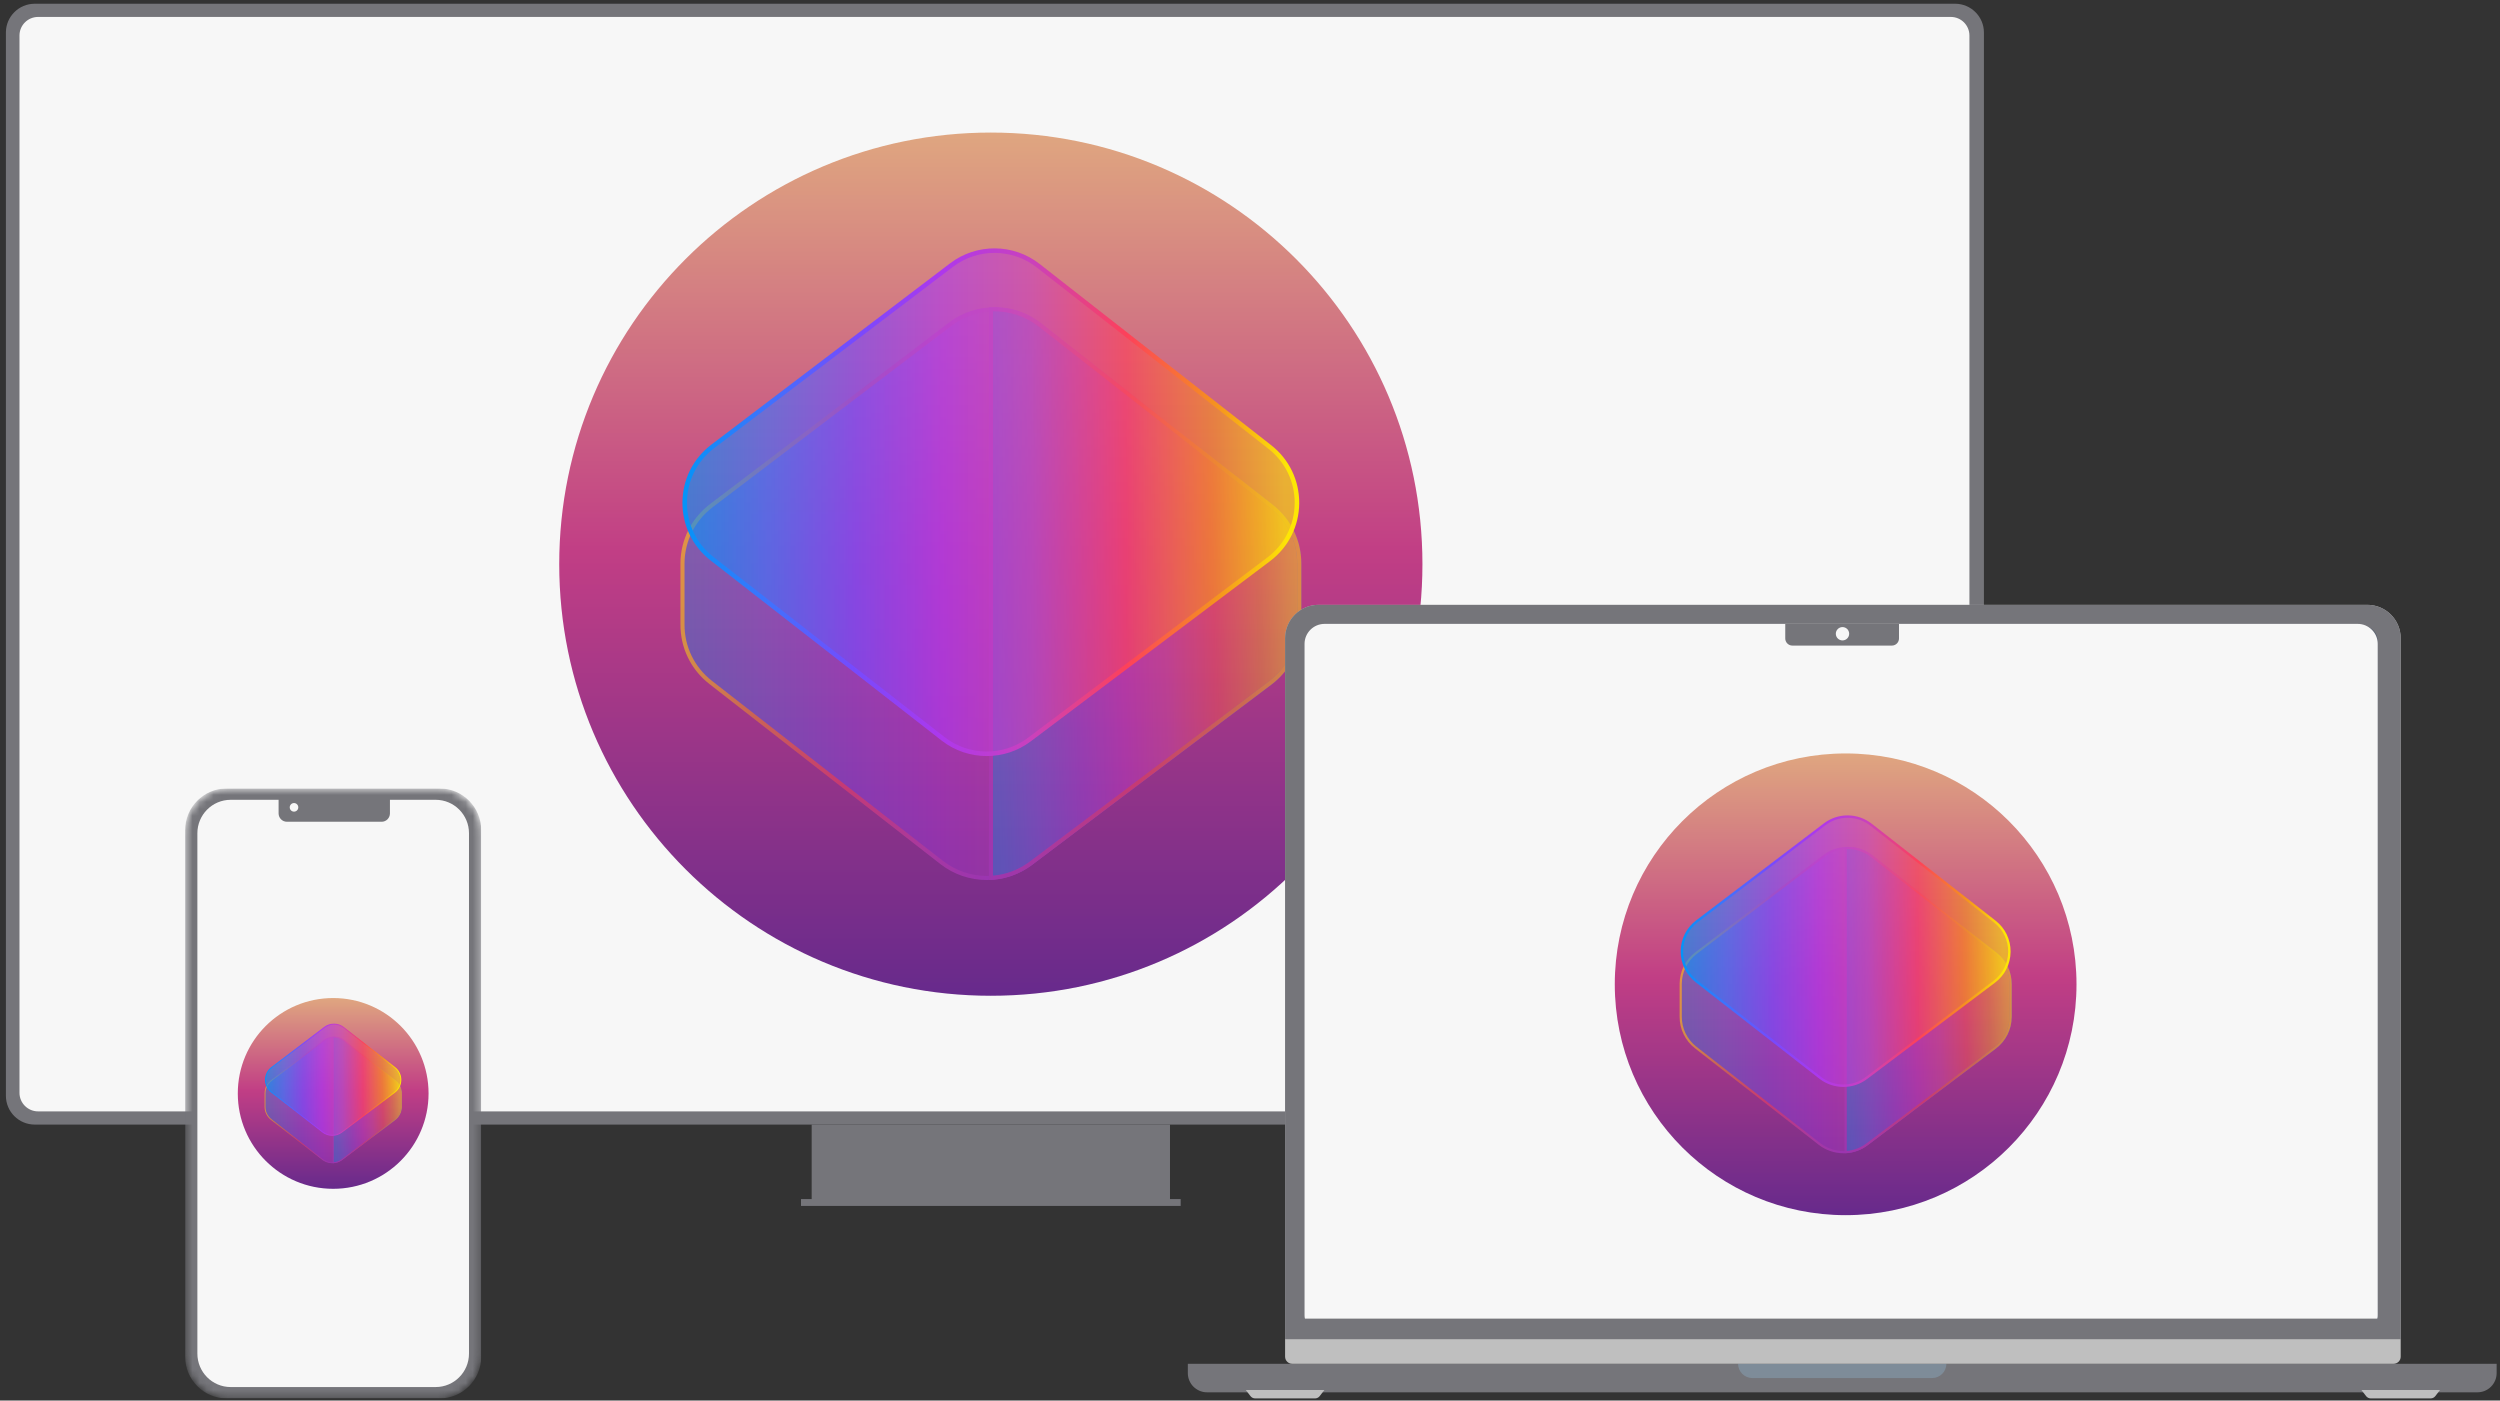 <svg width="357" height="200" viewBox="0 0 357 200" fill="none" xmlns="http://www.w3.org/2000/svg">
<rect x="0" y="0" width="357" height="200" fill="#333333" stroke="none"/>
<g clip-path="url(#clip0_5637_3310)">
<path d="M279.18 0.533H4.966C2.689 0.533 0.843 2.374 0.843 4.645V156.48C0.843 158.751 2.689 160.591 4.966 160.591H279.18C281.458 160.591 283.304 158.751 283.304 156.48V4.645C283.304 2.374 281.458 0.533 279.18 0.533Z" fill="#75757A"/>
<path d="M278.573 2.418H5.443C3.974 2.418 2.782 3.606 2.782 5.071V156.053C2.782 157.518 3.974 158.706 5.443 158.706H278.573C280.043 158.706 281.234 157.518 281.234 156.053V5.071C281.234 3.606 280.043 2.418 278.573 2.418Z" fill="#F7F7F7"/>
<path d="M141.491 142.196C175.53 142.196 203.124 114.602 203.124 80.563C203.124 46.524 175.53 18.93 141.491 18.93C107.452 18.93 79.858 46.524 79.858 80.563C79.858 114.602 107.452 142.196 141.491 142.196Z" fill="url(#paint0_linear_5637_3310)"/>
<g style="mix-blend-mode:screen">
<g opacity="0.49">
<path opacity="0.7" d="M185.524 80.588C185.554 77.32 184.095 74.289 181.52 72.274L148.456 46.39C144.718 43.463 139.466 43.425 135.683 46.295L101.58 72.197C98.98 74.173 97.476 77.178 97.455 80.442C97.445 82 97.464 87.636 97.455 89.146C97.434 92.411 98.9 95.435 101.476 97.443L134.473 123.165C136.358 124.634 138.63 125.37 140.904 125.37C143.12 125.37 145.336 124.671 147.196 123.27L181.365 97.531C183.977 95.564 185.493 92.561 185.524 89.293C185.539 87.722 185.51 82.086 185.524 80.588Z" fill="url(#paint1_linear_5637_3310)"/>
<path d="M140.907 125.666C138.52 125.666 136.174 124.861 134.298 123.399L101.301 97.677C98.653 95.612 97.147 92.503 97.167 89.148C97.172 88.413 97.169 86.699 97.167 84.954C97.165 83.116 97.162 81.244 97.167 80.444C97.189 77.09 98.734 74 101.408 71.968L135.51 46.067C139.397 43.117 144.796 43.156 148.64 46.164L181.703 72.049C184.35 74.12 185.85 77.235 185.818 80.594C185.811 81.342 185.815 83.118 185.818 84.905C185.823 86.703 185.826 88.512 185.819 89.299C185.786 92.659 184.228 95.746 181.543 97.769L147.375 123.506C145.5 124.919 143.263 125.666 140.907 125.666ZM142.012 44.464C139.846 44.464 137.681 45.152 135.863 46.531L101.761 72.433C99.232 74.354 97.769 77.275 97.75 80.448C97.744 81.246 97.748 83.117 97.75 84.953C97.752 86.7 97.754 88.416 97.75 89.153C97.729 92.325 99.154 95.264 101.658 97.218L134.655 122.94C136.43 124.321 138.649 125.083 140.907 125.083C143.136 125.083 145.252 124.377 147.025 123.041L181.193 97.303C183.732 95.391 185.206 92.472 185.237 89.294C185.244 88.508 185.24 86.701 185.236 84.906C185.232 83.116 185.229 81.337 185.236 80.589C185.265 77.412 183.847 74.467 181.343 72.507L148.28 46.623C146.442 45.184 144.228 44.464 142.012 44.464Z" fill="url(#paint2_linear_5637_3310)"/>
<path opacity="0.69" d="M185.534 80.589C185.564 77.321 184.105 74.29 181.53 72.275L148.466 46.391C146.431 44.798 143.95 44.057 141.5 44.182L141.5 125.355C143.517 125.242 145.51 124.548 147.206 123.271L181.375 97.532C183.987 95.564 185.503 92.561 185.534 89.294C185.548 87.723 185.52 82.087 185.534 80.589Z" fill="url(#paint3_linear_5637_3310)"/>
<path d="M141.215 125.662V43.904L141.491 43.89C144.068 43.76 146.614 44.564 148.653 46.16L181.716 72.044C184.363 74.116 185.863 77.231 185.831 80.589C185.824 81.337 185.828 83.114 185.831 84.901C185.836 86.699 185.839 88.507 185.832 89.295C185.799 92.655 184.241 95.742 181.556 97.764L147.388 123.502C145.685 124.785 143.657 125.526 141.522 125.645L141.215 125.662ZM141.798 44.461V125.041C143.704 124.878 145.509 124.188 147.038 123.037L181.206 97.299C183.745 95.386 185.219 92.467 185.25 89.29C185.256 88.504 185.253 86.697 185.248 84.902C185.245 83.112 185.242 81.333 185.248 80.585C185.278 77.407 183.86 74.462 181.356 72.503L148.293 46.619C146.438 45.167 144.114 44.421 141.798 44.461Z" fill="url(#paint4_linear_5637_3310)"/>
</g>
<path opacity="0.64" d="M134.68 105.426L101.681 79.704C96.442 75.621 96.493 67.691 101.782 63.675L135.887 37.774C139.554 34.989 144.64 35.026 148.265 37.864L181.331 63.748C186.567 67.847 186.493 75.788 181.182 79.789L147.01 105.528C143.35 108.284 138.293 108.242 134.68 105.426Z" fill="url(#paint5_linear_5637_3310)"/>
<path d="M140.904 107.964C138.631 107.964 136.358 107.228 134.473 105.759L101.474 80.037C98.897 78.029 97.432 75.005 97.452 71.74C97.473 68.477 98.977 65.471 101.578 63.495L135.684 37.594C139.466 34.723 144.719 34.762 148.458 37.688L181.524 63.572C184.099 65.588 185.558 68.619 185.528 71.887C185.498 75.154 183.982 78.157 181.369 80.125L147.197 105.864C145.337 107.265 143.12 107.964 140.904 107.964ZM134.872 105.249C138.363 107.971 143.272 108.01 146.808 105.347L180.98 79.608C183.43 77.763 184.852 74.946 184.88 71.881C184.909 68.815 183.54 65.972 181.124 64.081L148.058 38.197C144.55 35.452 139.623 35.415 136.076 38.109L101.97 64.011C99.53 65.864 98.12 68.683 98.1 71.745C98.081 74.806 99.456 77.643 101.872 79.527L134.872 105.249Z" fill="url(#paint6_linear_5637_3310)"/>
</g>
<path d="M167.074 171.227V160.591H115.908V171.227H114.381V172.209H115.908H167.074H168.6V171.227H167.074Z" fill="#75757A"/>
</g>
<g clip-path="url(#clip1_5637_3310)">
<path d="M169.622 194.747H356.52V196.079C356.52 197.594 355.29 198.823 353.775 198.823H172.367C170.852 198.823 169.622 197.594 169.622 196.079V194.747Z" fill="#75757A"/>
<path d="M347.091 199.694H338.551C338.287 199.694 338.038 199.572 337.878 199.363L337.207 198.49H348.435L347.765 199.363C347.604 199.572 347.355 199.694 347.091 199.694Z" fill="#BFBFBF"/>
<path d="M187.781 199.694H179.24C178.977 199.694 178.728 199.572 178.567 199.363L177.896 198.49H189.125L188.454 199.363C188.294 199.572 188.045 199.694 187.781 199.694Z" fill="#BFBFBF"/>
<path d="M248.198 194.747H277.943C277.943 195.872 277.03 196.785 275.904 196.785H250.237C249.112 196.785 248.198 195.872 248.198 194.747Z" fill="#7E8C99"/>
<path d="M188.282 86.371H338.049C340.683 86.371 342.821 88.509 342.821 91.141V193.733C342.821 194.293 342.366 194.748 341.806 194.748H184.526C183.965 194.748 183.511 194.293 183.511 193.733V91.141C183.511 88.509 185.649 86.371 188.282 86.371Z" fill="#BFBFBF"/>
<path d="M342.821 191.233V91.141C342.821 88.507 340.684 86.371 338.049 86.371H188.282C185.647 86.371 183.511 88.507 183.511 91.141V191.233H342.821Z" fill="#75757A"/>
<path d="M188.592 89.403H337.49C338.621 89.403 339.54 90.322 339.54 91.453V190.696H186.542V91.453C186.542 90.322 187.461 89.403 188.592 89.403Z" fill="#5D6472"/>
<path d="M189.15 89.09H336.678C338.257 89.09 339.54 90.372 339.54 91.95V187.806C339.54 189.09 338.496 190.133 337.211 190.133H188.618C187.333 190.133 186.289 189.09 186.289 187.806V91.95C186.289 90.372 187.571 89.09 189.15 89.09Z" fill="#F7F7F7"/>
<path d="M263.558 173.526C281.765 173.526 296.525 158.766 296.525 140.559C296.525 122.352 281.765 107.592 263.558 107.592C245.351 107.592 230.591 122.352 230.591 140.559C230.591 158.766 245.351 173.526 263.558 173.526Z" fill="url(#paint7_linear_5637_3310)"/>
<g style="mix-blend-mode:screen">
<g opacity="0.49">
<path opacity="0.7" d="M287.111 140.573C287.127 138.825 286.347 137.204 284.969 136.126L267.284 122.28C265.284 120.715 262.475 120.694 260.452 122.23L242.21 136.085C240.819 137.141 240.015 138.749 240.003 140.495C239.998 141.328 240.008 144.343 240.003 145.151C239.992 146.897 240.776 148.514 242.154 149.589L259.804 163.347C260.813 164.133 262.028 164.527 263.244 164.527C264.429 164.527 265.615 164.153 266.61 163.403L284.887 149.636C286.284 148.583 287.095 146.977 287.111 145.229C287.119 144.389 287.104 141.374 287.111 140.573Z" fill="url(#paint8_linear_5637_3310)"/>
<path d="M263.246 164.685C261.969 164.685 260.714 164.255 259.71 163.473L242.06 149.714C240.644 148.609 239.838 146.947 239.849 145.152C239.852 144.759 239.851 143.842 239.849 142.909C239.848 141.925 239.846 140.924 239.849 140.496C239.861 138.702 240.688 137.049 242.118 135.963L260.359 122.108C262.438 120.53 265.326 120.551 267.382 122.16L285.067 136.006C286.483 137.114 287.285 138.78 287.268 140.576C287.265 140.976 287.267 141.927 287.268 142.882C287.271 143.844 287.273 144.812 287.269 145.233C287.251 147.03 286.418 148.681 284.982 149.763L266.705 163.53C265.702 164.286 264.506 164.685 263.246 164.685ZM263.837 121.251C262.678 121.251 261.52 121.619 260.548 122.356L242.306 136.211C240.954 137.239 240.171 138.801 240.161 140.498C240.158 140.925 240.16 141.926 240.161 142.908C240.162 143.842 240.163 144.761 240.161 145.154C240.15 146.851 240.912 148.424 242.252 149.468L259.902 163.227C260.851 163.966 262.038 164.373 263.246 164.373C264.438 164.373 265.569 163.996 266.518 163.281L284.794 149.514C286.153 148.491 286.941 146.93 286.957 145.23C286.961 144.81 286.959 143.843 286.957 142.883C286.955 141.925 286.953 140.974 286.957 140.574C286.973 138.874 286.214 137.299 284.875 136.251L267.189 122.405C266.206 121.636 265.022 121.251 263.837 121.251Z" fill="url(#paint9_linear_5637_3310)"/>
<path opacity="0.69" d="M287.116 140.573C287.132 138.825 286.352 137.204 284.974 136.126L267.289 122.281C266.2 121.429 264.873 121.032 263.563 121.099L263.562 164.518C264.642 164.458 265.708 164.087 266.615 163.404L284.891 149.636C286.289 148.583 287.099 146.977 287.116 145.229C287.124 144.389 287.108 141.375 287.116 140.573Z" fill="url(#paint10_linear_5637_3310)"/>
<path d="M263.41 164.683V120.951L263.558 120.943C264.936 120.874 266.298 121.304 267.389 122.157L285.074 136.003C286.49 137.111 287.292 138.777 287.275 140.574C287.272 140.974 287.273 141.924 287.275 142.88C287.278 143.842 287.28 144.809 287.276 145.23C287.258 147.027 286.425 148.678 284.989 149.76L266.712 163.527C265.801 164.214 264.717 164.61 263.575 164.674L263.41 164.683ZM263.722 121.249V164.35C264.742 164.263 265.707 163.895 266.525 163.278L284.801 149.511C286.159 148.489 286.948 146.927 286.964 145.228C286.968 144.807 286.966 143.84 286.964 142.88C286.962 141.923 286.96 140.971 286.964 140.571C286.979 138.871 286.221 137.296 284.881 136.248L267.196 122.403C266.204 121.626 264.961 121.227 263.722 121.249Z" fill="url(#paint11_linear_5637_3310)"/>
</g>
<path opacity="0.64" d="M259.915 153.858L242.264 140.099C239.463 137.915 239.489 133.674 242.318 131.525L260.561 117.671C262.522 116.182 265.243 116.202 267.182 117.72L284.869 131.565C287.67 133.757 287.63 138.005 284.789 140.145L266.511 153.912C264.553 155.387 261.848 155.365 259.915 153.858Z" fill="url(#paint12_linear_5637_3310)"/>
<path d="M263.244 155.216C262.028 155.216 260.813 154.823 259.804 154.037L242.153 140.278C240.775 139.204 239.991 137.586 240.002 135.84C240.013 134.094 240.818 132.487 242.209 131.43L260.452 117.575C262.475 116.04 265.285 116.061 267.285 117.626L284.971 131.471C286.349 132.549 287.13 134.17 287.113 135.919C287.097 137.666 286.286 139.273 284.889 140.325L266.61 154.093C265.615 154.842 264.43 155.216 263.244 155.216ZM260.018 153.764C261.885 155.22 264.511 155.241 266.402 153.816L284.68 140.049C285.991 139.061 286.752 137.555 286.767 135.915C286.782 134.276 286.05 132.755 284.758 131.743L267.071 117.898C265.194 116.429 262.559 116.41 260.662 117.851L242.419 131.706C241.113 132.697 240.359 134.205 240.348 135.843C240.338 137.48 241.074 138.998 242.366 140.005L260.018 153.764Z" fill="url(#paint13_linear_5637_3310)"/>
</g>
<path d="M341.256 188.299H185.86V190.989H341.256V188.299Z" fill="#75757A"/>
<path d="M254.934 89.09H271.177V91.171C271.177 91.733 270.72 92.19 270.157 92.19H255.953C255.391 92.19 254.934 91.733 254.934 91.171V89.09Z" fill="#75757A"/>
<path d="M263.108 91.452C263.635 91.452 264.061 91.026 264.061 90.5C264.061 89.974 263.635 89.547 263.108 89.547C262.582 89.547 262.155 89.974 262.155 90.5C262.155 91.026 262.582 91.452 263.108 91.452Z" fill="#F7F7F7"/>
</g>
<g clip-path="url(#clip2_5637_3310)">
<mask id="mask0_5637_3310" style="mask-type:luminance" maskUnits="userSpaceOnUse" x="26" y="112" width="43" height="88">
<path d="M62.438 112.588H32.718C29.248 112.588 26.436 115.412 26.436 118.896V193.387C26.436 196.871 29.248 199.694 32.718 199.694H62.438C65.907 199.694 68.72 196.871 68.72 193.387V118.896C68.72 115.412 65.907 112.588 62.438 112.588Z" fill="white"/>
</mask>
<g mask="url(#mask0_5637_3310)">
<path d="M62.775 112.588H32.381C29.097 112.588 26.436 115.26 26.436 118.557V193.726C26.436 197.022 29.097 199.694 32.381 199.694H62.775C66.058 199.694 68.72 197.022 68.72 193.726V118.557C68.72 115.26 66.058 112.588 62.775 112.588Z" fill="#75757A"/>
<path d="M62.214 114.212H32.942C30.315 114.212 28.185 116.351 28.185 118.989V193.294C28.185 195.932 30.315 198.071 32.942 198.071H62.214C64.842 198.071 66.972 195.932 66.972 193.294V118.989C66.972 116.351 64.842 114.212 62.214 114.212Z" fill="#F7F7F7"/>
<path d="M47.578 169.762C55.101 169.762 61.199 163.664 61.199 156.141C61.199 148.618 55.101 142.52 47.578 142.52C40.055 142.52 33.957 148.618 33.957 156.141C33.957 163.664 40.055 169.762 47.578 169.762Z" fill="url(#paint14_linear_5637_3310)"/>
<g style="mix-blend-mode:screen">
<g opacity="0.49">
<path opacity="0.7" d="M57.309 156.148C57.316 155.426 56.993 154.756 56.424 154.31L49.117 148.59C48.291 147.943 47.13 147.935 46.294 148.569L38.757 154.293C38.182 154.73 37.85 155.394 37.845 156.115C37.843 156.46 37.847 157.706 37.845 158.039C37.841 158.761 38.165 159.429 38.734 159.873L46.027 165.558C46.443 165.882 46.945 166.045 47.448 166.045C47.937 166.045 48.427 165.89 48.838 165.581L56.39 159.892C56.967 159.457 57.302 158.794 57.309 158.072C57.312 157.725 57.306 156.479 57.309 156.148Z" fill="url(#paint15_linear_5637_3310)"/>
<path d="M47.449 166.11C46.921 166.11 46.403 165.932 45.988 165.609L38.696 159.925C38.11 159.468 37.777 158.781 37.782 158.04C37.783 157.877 37.782 157.498 37.782 157.113C37.781 156.706 37.781 156.293 37.782 156.116C37.787 155.375 38.128 154.692 38.719 154.243L46.256 148.519C47.115 147.867 48.308 147.875 49.158 148.54L56.465 154.261C57.05 154.718 57.381 155.407 57.374 156.149C57.373 156.314 57.373 156.707 57.374 157.102C57.375 157.499 57.376 157.899 57.374 158.073C57.367 158.816 57.023 159.498 56.429 159.945L48.878 165.633C48.464 165.945 47.969 166.11 47.449 166.11ZM47.693 148.164C47.214 148.164 46.736 148.316 46.334 148.621L38.797 154.345C38.238 154.77 37.915 155.416 37.911 156.117C37.91 156.293 37.91 156.707 37.911 157.112C37.911 157.499 37.912 157.878 37.911 158.041C37.906 158.742 38.221 159.391 38.775 159.823L46.067 165.508C46.459 165.813 46.95 165.981 47.449 165.981C47.941 165.981 48.409 165.825 48.801 165.53L56.352 159.842C56.913 159.419 57.239 158.774 57.246 158.072C57.247 157.898 57.246 157.499 57.245 157.102C57.245 156.706 57.244 156.313 57.245 156.148C57.252 155.446 56.938 154.795 56.385 154.362L49.078 148.641C48.672 148.323 48.183 148.164 47.693 148.164Z" fill="url(#paint16_linear_5637_3310)"/>
<path opacity="0.69" d="M57.312 156.148C57.318 155.426 56.996 154.756 56.427 154.311L49.12 148.59C48.67 148.238 48.122 148.074 47.58 148.102L47.58 166.041C48.026 166.016 48.466 165.863 48.841 165.581L56.393 159.892C56.97 159.458 57.305 158.794 57.312 158.072C57.315 157.725 57.309 156.479 57.312 156.148Z" fill="url(#paint17_linear_5637_3310)"/>
<path d="M47.517 166.109V148.04L47.578 148.037C48.147 148.009 48.71 148.186 49.16 148.539L56.467 154.26C57.053 154.717 57.384 155.406 57.377 156.148C57.376 156.313 57.376 156.706 57.377 157.101C57.378 157.498 57.379 157.898 57.377 158.072C57.37 158.815 57.026 159.497 56.432 159.944L48.881 165.632C48.505 165.916 48.056 166.079 47.584 166.106L47.517 166.109ZM47.645 148.164V165.972C48.067 165.936 48.466 165.784 48.803 165.529L56.355 159.841C56.916 159.418 57.242 158.773 57.248 158.071C57.25 157.897 57.249 157.498 57.248 157.101C57.248 156.706 57.247 156.312 57.248 156.147C57.255 155.445 56.941 154.794 56.388 154.361L49.081 148.64C48.671 148.32 48.157 148.155 47.645 148.164Z" fill="url(#paint18_linear_5637_3310)"/>
</g>
<path opacity="0.64" d="M46.072 161.636L38.779 155.951C37.622 155.049 37.633 153.297 38.802 152.409L46.339 146.685C47.149 146.069 48.273 146.078 49.075 146.705L56.382 152.425C57.539 153.331 57.523 155.086 56.349 155.97L48.797 161.659C47.989 162.268 46.871 162.259 46.072 161.636Z" fill="url(#paint19_linear_5637_3310)"/>
<path d="M47.448 162.197C46.945 162.197 46.443 162.035 46.026 161.71L38.733 156.025C38.164 155.581 37.84 154.913 37.845 154.192C37.849 153.47 38.182 152.806 38.757 152.369L46.294 146.645C47.13 146.011 48.291 146.019 49.117 146.666L56.425 152.386C56.994 152.832 57.316 153.502 57.31 154.224C57.303 154.946 56.968 155.61 56.391 156.045L48.839 161.733C48.427 162.043 47.938 162.197 47.448 162.197ZM46.115 161.597C46.886 162.199 47.971 162.207 48.752 161.619L56.305 155.93C56.846 155.523 57.16 154.9 57.167 154.223C57.173 153.545 56.87 152.917 56.337 152.499L49.029 146.778C48.254 146.172 47.165 146.164 46.381 146.759L38.843 152.483C38.304 152.893 37.992 153.516 37.988 154.193C37.984 154.869 38.288 155.496 38.822 155.912L46.115 161.597Z" fill="url(#paint20_linear_5637_3310)"/>
</g>
</g>
<path d="M39.783 113.857H55.684V116.153C55.684 116.812 55.151 117.348 54.494 117.348H40.974C40.316 117.348 39.783 116.812 39.783 116.153V113.857Z" fill="#75757A"/>
<path d="M41.985 115.903C42.323 115.903 42.597 115.628 42.597 115.289C42.597 114.95 42.323 114.675 41.985 114.675C41.648 114.675 41.374 114.95 41.374 115.289C41.374 115.628 41.648 115.903 41.985 115.903Z" fill="#F7F7F7"/>
</g>
<defs>
<linearGradient id="paint0_linear_5637_3310" x1="141.491" y1="10.773" x2="141.491" y2="145.821" gradientUnits="userSpaceOnUse">
<stop offset="0.001" stop-color="#E3B47F"/>
<stop offset="0.504" stop-color="#C13E85"/>
<stop offset="0.994" stop-color="#63298C"/>
<stop offset="1"/>
</linearGradient>
<linearGradient id="paint1_linear_5637_3310" x1="97.452" y1="84.769" x2="185.528" y2="84.769" gradientUnits="userSpaceOnUse">
<stop stop-color="#0494F8"/>
<stop offset="0.138" stop-color="#3F72FD"/>
<stop offset="0.279" stop-color="#774AFD"/>
<stop offset="0.421" stop-color="#AE38EC"/>
<stop offset="0.566" stop-color="#CA41BC"/>
<stop offset="0.72" stop-color="#FD415A"/>
<stop offset="0.865" stop-color="#F5921F"/>
<stop offset="0.981" stop-color="#FDE605"/>
</linearGradient>
<linearGradient id="paint2_linear_5637_3310" x1="186.551" y1="88.221" x2="96.907" y2="81.367" gradientUnits="userSpaceOnUse">
<stop stop-color="#0494F8"/>
<stop offset="0.138" stop-color="#3F72FD"/>
<stop offset="0.279" stop-color="#774AFD"/>
<stop offset="0.421" stop-color="#AE38EC"/>
<stop offset="0.566" stop-color="#CA41BC"/>
<stop offset="0.72" stop-color="#FD415A"/>
<stop offset="0.865" stop-color="#F5921F"/>
<stop offset="0.981" stop-color="#FDE605"/>
</linearGradient>
<linearGradient id="paint3_linear_5637_3310" x1="140.849" y1="84.791" x2="185.857" y2="83.171" gradientUnits="userSpaceOnUse">
<stop stop-color="#0494F8"/>
<stop offset="0.138" stop-color="#3F72FD"/>
<stop offset="0.279" stop-color="#774AFD"/>
<stop offset="0.421" stop-color="#AE38EC"/>
<stop offset="0.566" stop-color="#CA41BC"/>
<stop offset="0.72" stop-color="#FD415A"/>
<stop offset="0.865" stop-color="#F5921F"/>
<stop offset="0.981" stop-color="#FDE605"/>
</linearGradient>
<linearGradient id="paint4_linear_5637_3310" x1="95.656" y1="84.893" x2="188.468" y2="84.643" gradientUnits="userSpaceOnUse">
<stop stop-color="#0494F8"/>
<stop offset="0.138" stop-color="#3F72FD"/>
<stop offset="0.279" stop-color="#774AFD"/>
<stop offset="0.421" stop-color="#AE38EC"/>
<stop offset="0.566" stop-color="#CA41BC"/>
<stop offset="0.72" stop-color="#FD415A"/>
<stop offset="0.865" stop-color="#F5921F"/>
<stop offset="0.981" stop-color="#FDE605"/>
</linearGradient>
<linearGradient id="paint5_linear_5637_3310" x1="97.783" y1="71.639" x2="185.212" y2="71.639" gradientUnits="userSpaceOnUse">
<stop stop-color="#0494F8"/>
<stop offset="0.138" stop-color="#3F72FD"/>
<stop offset="0.279" stop-color="#774AFD"/>
<stop offset="0.421" stop-color="#AE38EC"/>
<stop offset="0.566" stop-color="#CA41BC"/>
<stop offset="0.72" stop-color="#FD415A"/>
<stop offset="0.865" stop-color="#F5921F"/>
<stop offset="0.981" stop-color="#FDE605"/>
</linearGradient>
<linearGradient id="paint6_linear_5637_3310" x1="97.452" y1="71.716" x2="185.528" y2="71.716" gradientUnits="userSpaceOnUse">
<stop stop-color="#0494F8"/>
<stop offset="0.138" stop-color="#3F72FD"/>
<stop offset="0.279" stop-color="#774AFD"/>
<stop offset="0.421" stop-color="#AE38EC"/>
<stop offset="0.566" stop-color="#CA41BC"/>
<stop offset="0.72" stop-color="#FD415A"/>
<stop offset="0.865" stop-color="#F5921F"/>
<stop offset="0.981" stop-color="#FDE605"/>
</linearGradient>
<linearGradient id="paint7_linear_5637_3310" x1="263.558" y1="103.229" x2="263.558" y2="175.466" gradientUnits="userSpaceOnUse">
<stop offset="0.001" stop-color="#E3B47F"/>
<stop offset="0.504" stop-color="#C13E85"/>
<stop offset="0.994" stop-color="#63298C"/>
<stop offset="1"/>
</linearGradient>
<linearGradient id="paint8_linear_5637_3310" x1="240.002" y1="142.809" x2="287.114" y2="142.809" gradientUnits="userSpaceOnUse">
<stop stop-color="#0494F8"/>
<stop offset="0.138" stop-color="#3F72FD"/>
<stop offset="0.279" stop-color="#774AFD"/>
<stop offset="0.421" stop-color="#AE38EC"/>
<stop offset="0.566" stop-color="#CA41BC"/>
<stop offset="0.72" stop-color="#FD415A"/>
<stop offset="0.865" stop-color="#F5921F"/>
<stop offset="0.981" stop-color="#FDE605"/>
</linearGradient>
<linearGradient id="paint9_linear_5637_3310" x1="287.66" y1="144.656" x2="239.71" y2="140.99" gradientUnits="userSpaceOnUse">
<stop stop-color="#0494F8"/>
<stop offset="0.138" stop-color="#3F72FD"/>
<stop offset="0.279" stop-color="#774AFD"/>
<stop offset="0.421" stop-color="#AE38EC"/>
<stop offset="0.566" stop-color="#CA41BC"/>
<stop offset="0.72" stop-color="#FD415A"/>
<stop offset="0.865" stop-color="#F5921F"/>
<stop offset="0.981" stop-color="#FDE605"/>
</linearGradient>
<linearGradient id="paint10_linear_5637_3310" x1="263.214" y1="142.821" x2="287.289" y2="141.954" gradientUnits="userSpaceOnUse">
<stop stop-color="#0494F8"/>
<stop offset="0.138" stop-color="#3F72FD"/>
<stop offset="0.279" stop-color="#774AFD"/>
<stop offset="0.421" stop-color="#AE38EC"/>
<stop offset="0.566" stop-color="#CA41BC"/>
<stop offset="0.72" stop-color="#FD415A"/>
<stop offset="0.865" stop-color="#F5921F"/>
<stop offset="0.981" stop-color="#FDE605"/>
</linearGradient>
<linearGradient id="paint11_linear_5637_3310" x1="239.041" y1="142.876" x2="288.686" y2="142.742" gradientUnits="userSpaceOnUse">
<stop stop-color="#0494F8"/>
<stop offset="0.138" stop-color="#3F72FD"/>
<stop offset="0.279" stop-color="#774AFD"/>
<stop offset="0.421" stop-color="#AE38EC"/>
<stop offset="0.566" stop-color="#CA41BC"/>
<stop offset="0.72" stop-color="#FD415A"/>
<stop offset="0.865" stop-color="#F5921F"/>
<stop offset="0.981" stop-color="#FDE605"/>
</linearGradient>
<linearGradient id="paint12_linear_5637_3310" x1="240.18" y1="135.785" x2="286.945" y2="135.785" gradientUnits="userSpaceOnUse">
<stop stop-color="#0494F8"/>
<stop offset="0.138" stop-color="#3F72FD"/>
<stop offset="0.279" stop-color="#774AFD"/>
<stop offset="0.421" stop-color="#AE38EC"/>
<stop offset="0.566" stop-color="#CA41BC"/>
<stop offset="0.72" stop-color="#FD415A"/>
<stop offset="0.865" stop-color="#F5921F"/>
<stop offset="0.981" stop-color="#FDE605"/>
</linearGradient>
<linearGradient id="paint13_linear_5637_3310" x1="240.002" y1="135.827" x2="287.114" y2="135.827" gradientUnits="userSpaceOnUse">
<stop stop-color="#0494F8"/>
<stop offset="0.138" stop-color="#3F72FD"/>
<stop offset="0.279" stop-color="#774AFD"/>
<stop offset="0.421" stop-color="#AE38EC"/>
<stop offset="0.566" stop-color="#CA41BC"/>
<stop offset="0.72" stop-color="#FD415A"/>
<stop offset="0.865" stop-color="#F5921F"/>
<stop offset="0.981" stop-color="#FDE605"/>
</linearGradient>
<linearGradient id="paint14_linear_5637_3310" x1="47.578" y1="140.717" x2="47.578" y2="170.563" gradientUnits="userSpaceOnUse">
<stop offset="0.001" stop-color="#E3B47F"/>
<stop offset="0.504" stop-color="#C13E85"/>
<stop offset="0.994" stop-color="#63298C"/>
<stop offset="1"/>
</linearGradient>
<linearGradient id="paint15_linear_5637_3310" x1="37.845" y1="157.072" x2="57.31" y2="157.072" gradientUnits="userSpaceOnUse">
<stop stop-color="#0494F8"/>
<stop offset="0.138" stop-color="#3F72FD"/>
<stop offset="0.279" stop-color="#774AFD"/>
<stop offset="0.421" stop-color="#AE38EC"/>
<stop offset="0.566" stop-color="#CA41BC"/>
<stop offset="0.72" stop-color="#FD415A"/>
<stop offset="0.865" stop-color="#F5921F"/>
<stop offset="0.981" stop-color="#FDE605"/>
</linearGradient>
<linearGradient id="paint16_linear_5637_3310" x1="57.536" y1="157.835" x2="37.724" y2="156.32" gradientUnits="userSpaceOnUse">
<stop stop-color="#0494F8"/>
<stop offset="0.138" stop-color="#3F72FD"/>
<stop offset="0.279" stop-color="#774AFD"/>
<stop offset="0.421" stop-color="#AE38EC"/>
<stop offset="0.566" stop-color="#CA41BC"/>
<stop offset="0.72" stop-color="#FD415A"/>
<stop offset="0.865" stop-color="#F5921F"/>
<stop offset="0.981" stop-color="#FDE605"/>
</linearGradient>
<linearGradient id="paint17_linear_5637_3310" x1="47.436" y1="157.077" x2="57.383" y2="156.719" gradientUnits="userSpaceOnUse">
<stop stop-color="#0494F8"/>
<stop offset="0.138" stop-color="#3F72FD"/>
<stop offset="0.279" stop-color="#774AFD"/>
<stop offset="0.421" stop-color="#AE38EC"/>
<stop offset="0.566" stop-color="#CA41BC"/>
<stop offset="0.72" stop-color="#FD415A"/>
<stop offset="0.865" stop-color="#F5921F"/>
<stop offset="0.981" stop-color="#FDE605"/>
</linearGradient>
<linearGradient id="paint18_linear_5637_3310" x1="37.448" y1="157.099" x2="57.96" y2="157.044" gradientUnits="userSpaceOnUse">
<stop stop-color="#0494F8"/>
<stop offset="0.138" stop-color="#3F72FD"/>
<stop offset="0.279" stop-color="#774AFD"/>
<stop offset="0.421" stop-color="#AE38EC"/>
<stop offset="0.566" stop-color="#CA41BC"/>
<stop offset="0.72" stop-color="#FD415A"/>
<stop offset="0.865" stop-color="#F5921F"/>
<stop offset="0.981" stop-color="#FDE605"/>
</linearGradient>
<linearGradient id="paint19_linear_5637_3310" x1="37.918" y1="154.169" x2="57.24" y2="154.169" gradientUnits="userSpaceOnUse">
<stop stop-color="#0494F8"/>
<stop offset="0.138" stop-color="#3F72FD"/>
<stop offset="0.279" stop-color="#774AFD"/>
<stop offset="0.421" stop-color="#AE38EC"/>
<stop offset="0.566" stop-color="#CA41BC"/>
<stop offset="0.72" stop-color="#FD415A"/>
<stop offset="0.865" stop-color="#F5921F"/>
<stop offset="0.981" stop-color="#FDE605"/>
</linearGradient>
<linearGradient id="paint20_linear_5637_3310" x1="37.845" y1="154.186" x2="57.31" y2="154.186" gradientUnits="userSpaceOnUse">
<stop stop-color="#0494F8"/>
<stop offset="0.138" stop-color="#3F72FD"/>
<stop offset="0.279" stop-color="#774AFD"/>
<stop offset="0.421" stop-color="#AE38EC"/>
<stop offset="0.566" stop-color="#CA41BC"/>
<stop offset="0.72" stop-color="#FD415A"/>
<stop offset="0.865" stop-color="#F5921F"/>
<stop offset="0.981" stop-color="#FDE605"/>
</linearGradient>
<clipPath id="clip0_5637_3310">
<rect width="282.461" height="171.676" fill="white" transform="translate(0.843 0.533)"/>
</clipPath>
<clipPath id="clip1_5637_3310">
<rect width="186.898" height="113.323" fill="white" transform="translate(169.622 86.371)"/>
</clipPath>
<clipPath id="clip2_5637_3310">
<rect width="42.285" height="87.106" fill="white" transform="translate(26.436 112.588)"/>
</clipPath>
</defs>
</svg>
